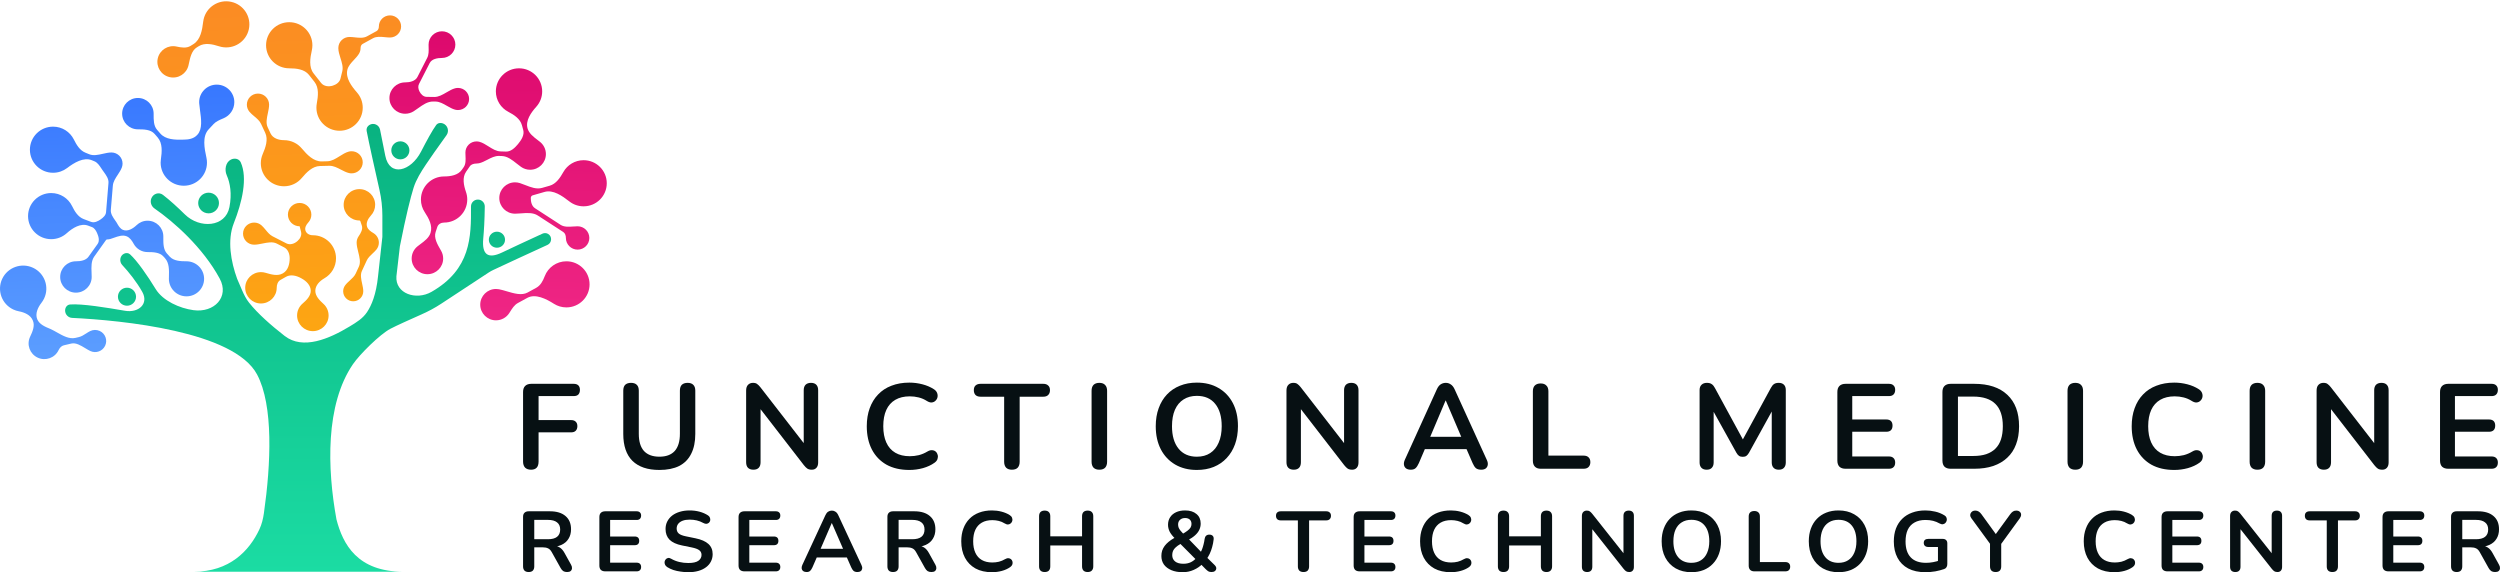 <svg width="214" height="49" viewBox="0 0 214 49" fill="none" xmlns="http://www.w3.org/2000/svg">
<g clip-path="url(#clip0_402_57910)">
<path fill-rule="evenodd" clip-rule="evenodd" d="M38.979 3.82C38.979 4.45 38.466 4.961 37.833 4.961C37.439 4.961 36.962 5.045 36.783 5.395L35.866 7.19C35.766 7.385 35.802 7.613 35.898 7.811C36.019 8.059 36.238 8.286 36.515 8.291L37.175 8.301C37.539 8.306 37.879 8.108 38.218 7.91C38.462 7.767 38.706 7.624 38.96 7.557C39.038 7.537 39.12 7.526 39.204 7.526C39.73 7.526 40.156 7.95 40.156 8.473C40.156 8.996 39.73 9.42 39.204 9.42C39.116 9.42 39.03 9.408 38.949 9.386C38.712 9.321 38.486 9.191 38.259 9.061C37.943 8.879 37.628 8.698 37.285 8.693L37.076 8.69C36.601 8.683 36.186 8.98 35.782 9.269C35.655 9.359 35.529 9.449 35.404 9.529C35.195 9.66 34.948 9.736 34.683 9.736C33.938 9.736 33.335 9.135 33.335 8.394C33.335 7.653 33.938 7.052 34.683 7.052C35.086 7.052 35.551 6.946 35.734 6.588L36.568 4.956C36.708 4.682 36.699 4.362 36.69 4.048C36.688 3.972 36.686 3.895 36.686 3.82C36.686 3.19 37.199 2.679 37.833 2.679C38.466 2.679 38.979 3.19 38.979 3.82ZM45.908 9.135C45.448 9.648 44.974 10.321 45.157 10.985C45.275 11.415 45.657 11.707 46.022 11.986C46.09 12.038 46.158 12.09 46.223 12.142C46.531 12.388 46.729 12.766 46.729 13.189C46.729 13.931 46.125 14.531 45.38 14.531C45.092 14.531 44.825 14.441 44.606 14.288C44.481 14.201 44.357 14.102 44.232 14.003C43.839 13.691 43.435 13.37 42.957 13.356L42.714 13.348C42.368 13.338 42.042 13.507 41.716 13.676C41.481 13.798 41.245 13.921 41.002 13.976C40.934 13.991 40.863 13.999 40.791 13.999C40.575 13.999 40.343 14.055 40.22 14.232L39.897 14.699C39.554 15.193 39.691 15.864 39.888 16.431C39.959 16.634 39.997 16.851 39.997 17.078C39.997 18.168 39.109 19.052 38.014 19.052C37.763 19.052 37.514 19.185 37.435 19.424L37.29 19.863C37.124 20.367 37.437 20.909 37.708 21.378C37.725 21.408 37.742 21.437 37.758 21.465C37.871 21.661 37.935 21.888 37.935 22.13C37.935 22.871 37.331 23.472 36.587 23.472C35.842 23.472 35.238 22.871 35.238 22.13C35.238 21.705 35.437 21.326 35.747 21.08C35.825 21.018 35.906 20.958 35.987 20.897C36.346 20.63 36.716 20.355 36.851 19.943C37.051 19.339 36.71 18.694 36.358 18.163C36.151 17.852 36.031 17.479 36.031 17.078C36.031 15.988 36.919 15.104 38.014 15.104C38.581 15.104 39.215 14.995 39.538 14.53L39.691 14.309C39.88 14.036 39.863 13.679 39.847 13.333C39.843 13.238 39.839 13.143 39.839 13.052C39.839 12.529 40.265 12.105 40.791 12.105C40.879 12.105 40.965 12.117 41.046 12.139C41.311 12.212 41.562 12.371 41.814 12.53C42.146 12.74 42.479 12.95 42.843 12.961L43.313 12.976C43.73 12.989 44.074 12.656 44.34 12.335C44.626 11.991 44.908 11.554 44.789 11.123L44.675 10.711C44.526 10.17 44.005 9.83 43.507 9.569C42.876 9.239 42.446 8.58 42.446 7.821C42.446 6.731 43.333 5.848 44.428 5.848C45.524 5.848 46.411 6.731 46.411 7.821C46.411 8.326 46.221 8.786 45.908 9.135ZM49.956 17.661C51.052 17.661 51.939 16.777 51.939 15.687C51.939 14.597 51.052 13.713 49.956 13.713C49.213 13.713 48.565 14.12 48.226 14.723C47.947 15.218 47.602 15.74 47.055 15.897L46.396 16.085C45.928 16.22 45.437 16.028 44.96 15.841C44.804 15.78 44.65 15.72 44.498 15.671C44.368 15.63 44.23 15.608 44.087 15.608C43.342 15.608 42.739 16.209 42.739 16.95C42.739 17.691 43.342 18.292 44.087 18.292C44.093 18.292 44.099 18.292 44.105 18.292C44.263 18.29 44.428 18.277 44.593 18.265C45.105 18.225 45.631 18.184 46.04 18.45L48.215 19.86C48.379 19.966 48.44 20.173 48.44 20.369C48.44 20.921 48.889 21.368 49.443 21.368C49.997 21.368 50.447 20.921 50.447 20.369C50.447 19.818 49.997 19.37 49.443 19.37C49.32 19.37 49.191 19.38 49.062 19.389C48.681 19.415 48.29 19.442 47.985 19.245L45.799 17.827C45.519 17.646 45.435 17.282 45.435 16.95C45.435 16.847 45.497 16.749 45.597 16.721L46.61 16.43C47.355 16.217 48.125 16.767 48.736 17.242C49.072 17.505 49.496 17.661 49.956 17.661ZM48.484 26.314C49.58 26.314 50.467 25.431 50.467 24.341C50.467 23.251 49.58 22.367 48.484 22.367C47.636 22.367 46.913 22.897 46.629 23.642C46.479 24.036 46.273 24.434 45.902 24.636L45.158 25.042C44.658 25.315 44.001 25.12 43.383 24.937C43.15 24.867 42.922 24.799 42.71 24.759C42.628 24.744 42.543 24.736 42.456 24.736C41.712 24.736 41.108 25.336 41.108 26.078C41.108 26.819 41.712 27.42 42.456 27.42C42.934 27.42 43.354 27.172 43.594 26.799C43.617 26.762 43.641 26.725 43.664 26.688C43.846 26.399 44.033 26.101 44.33 25.939L45.141 25.496C45.836 25.117 46.754 25.584 47.422 26.008C47.729 26.202 48.093 26.314 48.484 26.314Z" fill="url(#paint0_linear_402_57910)"/>
<path fill-rule="evenodd" clip-rule="evenodd" d="M18.934 4.012C20.003 4.248 21.062 3.576 21.299 2.512C21.537 1.448 20.862 0.394 19.793 0.158C18.724 -0.078 17.665 0.593 17.428 1.658C17.413 1.723 17.402 1.788 17.394 1.852C17.308 2.565 17.169 3.399 16.557 3.777L16.306 3.932C15.958 4.146 15.512 4.072 15.113 3.984C14.386 3.823 13.666 4.28 13.504 5.003C13.343 5.727 13.802 6.444 14.529 6.604C15.256 6.765 15.976 6.308 16.137 5.585C16.149 5.534 16.16 5.482 16.171 5.43C16.283 4.91 16.408 4.328 16.848 4.056L17.019 3.951C17.526 3.638 18.182 3.778 18.749 3.962C18.809 3.981 18.871 3.998 18.934 4.012ZM34.335 2.263C34.335 2.787 33.909 3.211 33.383 3.211C33.241 3.211 33.093 3.196 32.944 3.181C32.59 3.146 32.23 3.11 31.933 3.272L31.045 3.759C30.922 3.827 30.865 3.97 30.865 4.111C30.865 4.287 30.817 4.451 30.733 4.592C30.62 4.783 30.459 4.955 30.299 5.126C30.057 5.385 29.815 5.643 29.735 5.969C29.561 6.676 30.086 7.376 30.565 7.925C30.867 8.272 31.05 8.724 31.05 9.219C31.05 10.309 30.163 11.193 29.068 11.193C27.972 11.193 27.085 10.309 27.085 9.219C27.085 9.097 27.096 8.978 27.117 8.862C27.232 8.234 27.317 7.516 26.922 7.014L26.447 6.409C26.067 5.927 25.372 5.848 24.758 5.848C23.663 5.848 22.775 4.964 22.775 3.874C22.775 2.784 23.663 1.9 24.758 1.9C25.853 1.9 26.741 2.784 26.741 3.874C26.741 4.021 26.724 4.164 26.694 4.301C26.546 4.967 26.422 5.745 26.843 6.281L27.486 7.099C27.716 7.392 28.129 7.441 28.486 7.332C28.785 7.24 29.07 7.036 29.144 6.732L29.299 6.104C29.387 5.744 29.267 5.36 29.145 4.977C29.053 4.685 28.961 4.393 28.961 4.111C28.961 3.588 29.388 3.164 29.913 3.164C30.064 3.164 30.221 3.181 30.379 3.198C30.742 3.237 31.111 3.278 31.414 3.111L32.231 2.663C32.371 2.586 32.431 2.422 32.431 2.263C32.431 1.74 32.858 1.316 33.383 1.316C33.909 1.316 34.335 1.74 34.335 2.263ZM23.034 8.947C23.037 9.182 22.983 9.436 22.928 9.691C22.838 10.112 22.747 10.537 22.911 10.889L23.158 11.419C23.351 11.834 23.85 11.998 24.309 11.998C24.919 11.998 25.464 12.272 25.828 12.703C26.28 13.239 26.843 13.834 27.544 13.817L28.027 13.805C28.395 13.796 28.732 13.584 29.069 13.373C29.325 13.211 29.581 13.05 29.852 12.978C29.93 12.957 30.013 12.946 30.099 12.946C30.624 12.946 31.05 13.37 31.05 13.893C31.05 14.416 30.624 14.84 30.099 14.84C30.023 14.84 29.95 14.832 29.88 14.815C29.641 14.759 29.411 14.639 29.18 14.519C28.858 14.351 28.536 14.183 28.194 14.192L27.385 14.212C26.745 14.227 26.241 14.75 25.828 15.24C25.465 15.671 24.919 15.945 24.309 15.945C23.214 15.945 22.326 15.062 22.326 13.972C22.326 13.695 22.383 13.432 22.486 13.193C22.736 12.615 22.971 11.945 22.705 11.374L22.346 10.604C22.224 10.341 21.995 10.149 21.765 9.955C21.617 9.831 21.469 9.706 21.349 9.562C21.215 9.401 21.134 9.195 21.131 8.969C21.125 8.446 21.546 8.017 22.072 8.011C22.597 8.005 23.028 8.424 23.034 8.947ZM25.65 19.371C25.65 19.371 25.649 19.37 25.649 19.37C25.095 19.37 24.645 18.923 24.645 18.372C24.645 17.82 25.095 17.373 25.649 17.373C26.203 17.373 26.652 17.82 26.652 18.372C26.652 18.633 26.552 18.87 26.387 19.048C26.218 19.231 26.08 19.473 26.141 19.713C26.21 19.983 26.488 20.138 26.767 20.136C26.771 20.136 26.775 20.136 26.78 20.136C27.875 20.136 28.763 21.02 28.763 22.11C28.763 22.841 28.364 23.479 27.771 23.82C27.364 24.054 26.991 24.428 26.991 24.896C26.991 25.347 27.355 25.709 27.689 26.013C27.959 26.258 28.128 26.612 28.128 27.005C28.128 27.746 27.525 28.346 26.78 28.346C26.035 28.346 25.431 27.746 25.431 27.005C25.431 26.6 25.611 26.238 25.895 25.991C26.234 25.698 26.6 25.34 26.6 24.892C26.6 24.43 26.229 24.062 25.823 23.839C25.819 23.837 25.815 23.835 25.812 23.833C25.807 23.83 25.803 23.828 25.798 23.825C25.393 23.595 24.886 23.463 24.481 23.694L24.006 23.963C23.777 24.094 23.686 24.372 23.686 24.636C23.686 25.377 23.083 25.978 22.338 25.978C21.593 25.978 20.99 25.377 20.99 24.636C20.99 23.895 21.593 23.294 22.338 23.294C22.47 23.294 22.598 23.313 22.719 23.348L22.739 23.354C23.215 23.494 23.761 23.654 24.191 23.409L24.226 23.389C24.656 23.145 24.797 22.603 24.797 22.11C24.797 21.737 24.656 21.346 24.324 21.175L23.691 20.85C23.339 20.669 22.899 20.759 22.465 20.847C22.221 20.897 21.978 20.946 21.755 20.946C21.229 20.946 20.803 20.522 20.803 19.999C20.803 19.476 21.229 19.052 21.755 19.052C21.996 19.052 22.216 19.141 22.384 19.289C22.513 19.402 22.625 19.538 22.738 19.674C22.915 19.889 23.091 20.103 23.332 20.227L24.512 20.832C24.823 20.992 25.198 20.87 25.459 20.638L25.466 20.631L25.473 20.625C25.698 20.429 25.845 20.135 25.771 19.847L25.65 19.371ZM30.844 18.928C30.832 18.895 30.801 18.873 30.766 18.873C30.021 18.873 29.417 18.273 29.417 17.531C29.417 16.79 30.021 16.189 30.766 16.189C31.511 16.189 32.114 16.79 32.114 17.531C32.114 17.883 31.978 18.204 31.755 18.443C31.508 18.708 31.307 19.074 31.424 19.416C31.508 19.664 31.745 19.821 31.97 19.956C32.246 20.122 32.431 20.423 32.431 20.768C32.431 20.991 32.354 21.196 32.224 21.358C32.125 21.482 32.006 21.593 31.887 21.704C31.694 21.884 31.502 22.063 31.394 22.296L30.977 23.201C30.831 23.519 30.914 23.9 30.997 24.278C31.046 24.503 31.096 24.726 31.096 24.935C31.096 25.407 30.71 25.791 30.235 25.791C29.761 25.791 29.375 25.407 29.375 24.935C29.375 24.755 29.431 24.589 29.526 24.451C29.638 24.288 29.79 24.15 29.942 24.012C30.141 23.831 30.339 23.65 30.448 23.415L30.72 22.825C30.888 22.46 30.776 22.011 30.665 21.568C30.596 21.292 30.528 21.018 30.528 20.768C30.528 20.57 30.589 20.386 30.694 20.233C30.883 19.958 31.079 19.619 30.971 19.303L30.844 18.928Z" fill="url(#paint1_linear_402_57910)"/>
<path fill-rule="evenodd" clip-rule="evenodd" d="M22.004 32.053C20.029 28.346 10.444 27.42 6.176 27.212C5.837 27.196 5.573 26.918 5.573 26.58C5.573 26.316 5.741 26.082 6.005 26.063C7.039 25.987 9.11 26.328 10.698 26.602C11.857 26.801 12.752 26.016 12.181 24.99C11.704 24.135 11.011 23.271 10.463 22.685C10.191 22.395 10.256 21.896 10.612 21.719C10.783 21.634 10.987 21.641 11.129 21.769C11.743 22.324 12.633 23.609 13.323 24.739C13.945 25.756 15.375 26.388 16.558 26.55C18.333 26.794 19.659 25.42 18.807 23.847C17.365 21.181 14.884 18.992 13.226 17.846C12.948 17.654 12.831 17.298 12.953 16.984C13.113 16.574 13.603 16.413 13.951 16.682C14.542 17.139 15.196 17.736 15.826 18.355C17.085 19.593 19.303 19.462 19.64 17.73C19.863 16.578 19.698 15.658 19.41 15.007C19.202 14.536 19.308 13.889 19.77 13.659C20.08 13.505 20.466 13.583 20.608 13.898C21.213 15.241 20.721 17.321 20.015 19.104C19.437 20.563 19.761 22.394 20.3 23.867L20.728 24.862C20.887 25.231 21.069 25.591 21.318 25.906C22.05 26.833 23.203 27.85 24.364 28.754C25.937 29.979 28.194 28.991 29.901 27.961L29.946 27.934C30.521 27.587 31.062 27.261 31.431 26.698C31.796 26.143 32.198 25.235 32.361 23.64L32.731 20.274V18.46C32.731 17.725 32.649 16.995 32.488 16.279C32.15 14.781 31.561 12.144 31.384 11.204C31.346 10.997 31.442 10.805 31.622 10.696C31.98 10.477 32.449 10.685 32.532 11.096C32.702 11.945 32.851 12.688 32.981 13.336C33.352 15.189 35.18 14.66 36.042 12.978C36.536 12.016 37.011 11.152 37.333 10.709C37.467 10.524 37.704 10.484 37.918 10.565C38.328 10.719 38.476 11.222 38.219 11.577C37.389 12.723 36.828 13.533 36.46 14.08C36.05 14.69 35.619 15.378 35.401 16.079C35.143 16.91 34.761 18.404 34.23 21.086L33.941 23.578C33.939 23.595 33.938 23.602 33.937 23.607C33.936 23.615 33.935 23.619 33.933 23.643C33.819 25.142 35.627 25.733 36.933 24.985C40.316 23.051 40.332 20.279 40.317 17.674C40.315 17.348 40.58 17.083 40.907 17.083C41.235 17.083 41.501 17.35 41.497 17.676C41.483 18.817 41.432 19.719 41.366 20.424C41.239 21.781 41.751 22.199 42.983 21.611C43.778 21.232 44.888 20.712 46.436 20.001C46.59 19.93 46.774 19.937 46.92 20.024C47.284 20.241 47.25 20.788 46.865 20.963C45.419 21.618 42.941 22.774 42.221 23.11C42.086 23.173 41.956 23.245 41.832 23.327L37.775 25.994C37.24 26.346 36.677 26.65 36.091 26.909C35.21 27.299 33.916 27.88 33.415 28.145C32.512 28.622 30.787 30.334 30.212 31.176C27.847 34.639 28.005 40.099 28.801 44.46C29.349 46.577 30.583 48.941 34.535 48.941H25.634C25.625 48.941 25.616 48.941 25.607 48.941C25.598 48.941 25.59 48.941 25.581 48.941H16.586C19.637 48.941 21.339 47.161 22.206 45.307C22.411 44.871 22.523 44.399 22.591 43.922C23.191 39.726 23.418 34.707 22.004 32.053ZM35.045 12.87C35.045 13.296 34.698 13.641 34.27 13.641C33.842 13.641 33.495 13.296 33.495 12.87C33.495 12.444 33.842 12.098 34.27 12.098C34.698 12.098 35.045 12.444 35.045 12.87ZM43.231 20.518C43.231 20.898 42.921 21.205 42.538 21.205C42.155 21.205 41.845 20.898 41.845 20.518C41.845 20.139 42.155 19.832 42.538 19.832C42.921 19.832 43.231 20.139 43.231 20.518ZM10.87 26.17C11.298 26.17 11.645 25.825 11.645 25.398C11.645 24.972 11.298 24.627 10.87 24.627C10.442 24.627 10.095 24.972 10.095 25.398C10.095 25.825 10.442 26.17 10.87 26.17ZM18.744 17.378C18.744 17.867 18.346 18.263 17.855 18.263C17.364 18.263 16.965 17.867 16.965 17.378C16.965 16.889 17.364 16.493 17.855 16.493C18.346 16.493 18.744 16.889 18.744 17.378Z" fill="url(#paint2_linear_402_57910)"/>
<path fill-rule="evenodd" clip-rule="evenodd" d="M19.063 10.155C18.779 10.275 18.489 10.398 18.28 10.622L17.858 11.075C17.295 11.678 17.496 12.7 17.672 13.505C17.702 13.64 17.717 13.781 17.717 13.926C17.717 15.016 16.829 15.899 15.734 15.899C14.639 15.899 13.751 15.016 13.751 13.926C13.751 13.829 13.758 13.735 13.772 13.642C13.865 12.999 13.925 12.261 13.499 11.769L13.233 11.462C12.902 11.08 12.309 11.07 11.803 11.07C11.058 11.07 10.455 10.469 10.455 9.728C10.455 8.986 11.058 8.386 11.803 8.386C12.548 8.386 13.151 8.986 13.151 9.728C13.151 9.755 13.151 9.784 13.151 9.812C13.15 10.269 13.149 10.768 13.444 11.109L13.723 11.43C14.175 11.952 14.977 11.976 15.668 11.953C15.69 11.953 15.712 11.952 15.734 11.952C16.145 11.952 16.58 11.871 16.86 11.571L16.898 11.531C17.343 11.053 17.226 10.199 17.123 9.451C17.094 9.241 17.067 9.039 17.053 8.856C17.05 8.819 17.048 8.781 17.048 8.742C17.048 7.915 17.722 7.244 18.553 7.244C19.385 7.244 20.058 7.915 20.058 8.742C20.058 9.36 19.683 9.89 19.148 10.119C19.119 10.131 19.091 10.143 19.063 10.155ZM7.861 13.716C7.159 13.429 6.347 13.927 5.744 14.385C5.41 14.638 4.994 14.789 4.542 14.789C3.447 14.789 2.56 13.905 2.56 12.815C2.56 11.725 3.447 10.841 4.542 10.841C5.321 10.841 5.994 11.287 6.319 11.937C6.548 12.396 6.83 12.873 7.306 13.067L7.643 13.205C7.994 13.348 8.4 13.256 8.804 13.165C9.055 13.108 9.304 13.052 9.54 13.052C10.065 13.052 10.491 13.476 10.491 13.999C10.491 14.11 10.472 14.216 10.437 14.315C10.358 14.539 10.219 14.749 10.08 14.96C9.884 15.257 9.688 15.554 9.66 15.89L9.487 17.97C9.46 18.301 9.669 18.599 9.866 18.88C9.899 18.927 9.933 18.974 9.964 19.021C9.98 19.045 9.995 19.07 10.009 19.095C10.138 19.329 10.284 19.579 10.532 19.68C10.931 19.842 11.385 19.57 11.695 19.271C11.938 19.037 12.269 18.893 12.633 18.893C13.377 18.893 13.981 19.494 13.981 20.236C13.981 20.274 13.981 20.312 13.981 20.351C13.979 20.833 13.976 21.359 14.294 21.709L14.524 21.963C14.868 22.341 15.452 22.367 15.964 22.367C16.797 22.367 17.471 23.039 17.471 23.867C17.471 24.696 16.797 25.367 15.964 25.367C15.132 25.367 14.457 24.696 14.457 23.867C14.457 23.857 14.457 23.848 14.458 23.838C14.459 23.786 14.46 23.734 14.461 23.681C14.476 23.122 14.491 22.508 14.124 22.104L13.981 21.946C13.66 21.593 13.111 21.578 12.633 21.578C12.122 21.578 11.677 21.295 11.448 20.878C11.302 20.61 11.121 20.34 10.838 20.226C10.498 20.088 10.113 20.225 9.746 20.355C9.645 20.392 9.545 20.427 9.448 20.456C9.361 20.482 9.269 20.496 9.173 20.496C9.135 20.496 9.099 20.513 9.077 20.544L8.07 21.956C7.797 22.339 7.818 22.847 7.838 23.336C7.843 23.462 7.848 23.587 7.848 23.709C7.848 24.45 7.244 25.051 6.499 25.051C5.755 25.051 5.151 24.45 5.151 23.709C5.151 22.967 5.755 22.366 6.499 22.366C6.898 22.366 7.346 22.297 7.577 21.973L8.355 20.883C8.546 20.614 8.441 20.238 8.305 19.938C8.213 19.734 8.085 19.52 7.875 19.44L7.544 19.315C6.915 19.076 6.213 19.513 5.713 19.963C5.362 20.28 4.895 20.473 4.384 20.473C3.289 20.473 2.401 19.589 2.401 18.499C2.401 17.409 3.289 16.525 4.384 16.525C5.168 16.525 5.845 16.978 6.167 17.635C6.392 18.095 6.679 18.569 7.158 18.751L7.793 18.991C8.074 19.098 8.381 18.945 8.626 18.773C8.839 18.624 9.056 18.426 9.078 18.167L9.286 15.659C9.315 15.311 9.09 15.001 8.877 14.707C8.834 14.648 8.793 14.59 8.753 14.533C8.725 14.492 8.697 14.45 8.669 14.407C8.509 14.165 8.342 13.912 8.08 13.805L7.861 13.716ZM2.805 27.425C2.618 26.964 2.104 26.74 1.614 26.647C1.453 26.617 1.293 26.566 1.138 26.493C0.148 26.029 -0.277 24.852 0.19 23.866C0.656 22.881 1.838 22.458 2.829 22.922C3.819 23.387 4.244 24.563 3.777 25.549C3.714 25.683 3.637 25.807 3.549 25.92C3.235 26.323 2.996 26.852 3.187 27.325C3.365 27.765 3.867 27.976 4.308 28.156C4.329 28.165 4.35 28.174 4.371 28.184C4.535 28.261 4.704 28.356 4.875 28.453C5.389 28.743 5.929 29.048 6.459 28.923L6.756 28.853C6.977 28.801 7.17 28.676 7.364 28.551C7.48 28.475 7.597 28.4 7.72 28.34C7.971 28.218 8.272 28.207 8.544 28.334C9.019 28.557 9.223 29.122 8.999 29.595C8.775 30.068 8.208 30.271 7.732 30.048C7.59 29.982 7.442 29.892 7.291 29.8C6.903 29.565 6.494 29.316 6.102 29.409L5.463 29.559C5.257 29.608 5.107 29.779 5.016 29.97C4.699 30.64 3.895 30.928 3.222 30.612C2.548 30.296 2.259 29.496 2.577 28.826C2.779 28.399 2.998 27.904 2.822 27.466L2.805 27.425Z" fill="url(#paint3_linear_402_57910)"/>
<path d="M45.459 40.207C45.244 40.207 45.075 40.149 44.95 40.032C44.833 39.908 44.774 39.733 44.774 39.506V33.556C44.774 33.329 44.833 33.157 44.95 33.04C45.075 32.916 45.251 32.855 45.48 32.855H49.102C49.282 32.855 49.416 32.899 49.507 32.989C49.596 33.078 49.642 33.205 49.642 33.37C49.642 33.542 49.596 33.676 49.507 33.772C49.416 33.862 49.282 33.906 49.102 33.906H46.102V35.959H48.884C49.057 35.959 49.188 36.003 49.278 36.093C49.375 36.182 49.423 36.309 49.423 36.474C49.423 36.646 49.375 36.78 49.278 36.876C49.188 36.966 49.057 37.01 48.884 37.01H46.102V39.506C46.102 39.973 45.888 40.207 45.459 40.207Z" fill="#071013"/>
<path d="M56.445 40.228C55.94 40.228 55.494 40.163 55.106 40.032C54.726 39.901 54.404 39.709 54.141 39.454C53.878 39.193 53.681 38.87 53.549 38.485C53.418 38.1 53.352 37.653 53.352 37.144V33.442C53.352 33.215 53.407 33.047 53.518 32.937C53.636 32.827 53.802 32.772 54.016 32.772C54.231 32.772 54.394 32.827 54.504 32.937C54.622 33.047 54.681 33.215 54.681 33.442V37.134C54.681 37.787 54.829 38.279 55.127 38.609C55.431 38.932 55.871 39.093 56.445 39.093C57.019 39.093 57.455 38.932 57.753 38.609C58.05 38.279 58.199 37.787 58.199 37.134V33.442C58.199 33.215 58.255 33.047 58.365 32.937C58.483 32.827 58.649 32.772 58.863 32.772C59.071 32.772 59.23 32.827 59.341 32.937C59.458 33.047 59.517 33.215 59.517 33.442V37.144C59.517 37.818 59.4 38.385 59.164 38.846C58.936 39.307 58.593 39.654 58.137 39.888C57.68 40.114 57.116 40.228 56.445 40.228Z" fill="#071013"/>
<path d="M64.492 40.207C64.291 40.207 64.135 40.152 64.025 40.042C63.921 39.932 63.869 39.774 63.869 39.568V33.432C63.869 33.219 63.921 33.057 64.025 32.947C64.135 32.831 64.277 32.772 64.45 32.772C64.609 32.772 64.727 32.803 64.803 32.865C64.886 32.92 64.983 33.016 65.094 33.154L69.069 38.279H68.799V33.401C68.799 33.202 68.851 33.047 68.955 32.937C69.065 32.827 69.221 32.772 69.422 32.772C69.622 32.772 69.775 32.827 69.878 32.937C69.982 33.047 70.034 33.202 70.034 33.401V39.588C70.034 39.781 69.986 39.932 69.889 40.042C69.792 40.152 69.66 40.207 69.494 40.207C69.335 40.207 69.207 40.176 69.11 40.114C69.02 40.053 68.92 39.953 68.809 39.815L64.844 34.69H65.104V39.568C65.104 39.774 65.052 39.932 64.948 40.042C64.844 40.152 64.692 40.207 64.492 40.207Z" fill="#071013"/>
<path d="M77.839 40.228C77.078 40.228 76.424 40.077 75.878 39.774C75.338 39.465 74.923 39.032 74.632 38.475C74.342 37.911 74.196 37.248 74.196 36.485C74.196 35.914 74.279 35.402 74.445 34.948C74.612 34.487 74.85 34.096 75.162 33.772C75.473 33.442 75.853 33.191 76.303 33.02C76.76 32.841 77.272 32.752 77.839 32.752C78.22 32.752 78.594 32.8 78.96 32.896C79.327 32.992 79.649 33.13 79.925 33.308C80.071 33.398 80.168 33.508 80.216 33.638C80.265 33.762 80.275 33.886 80.247 34.01C80.22 34.127 80.161 34.226 80.071 34.309C79.988 34.391 79.881 34.439 79.749 34.453C79.625 34.46 79.486 34.415 79.334 34.319C79.119 34.181 78.888 34.082 78.638 34.02C78.389 33.958 78.137 33.927 77.881 33.927C77.39 33.927 76.974 34.027 76.635 34.226C76.296 34.425 76.04 34.714 75.867 35.092C75.694 35.471 75.608 35.934 75.608 36.485C75.608 37.028 75.694 37.492 75.867 37.877C76.04 38.262 76.296 38.554 76.635 38.753C76.974 38.953 77.39 39.052 77.881 39.052C78.144 39.052 78.403 39.021 78.659 38.959C78.915 38.891 79.157 38.788 79.386 38.65C79.538 38.561 79.673 38.523 79.791 38.537C79.915 38.544 80.019 38.585 80.102 38.66C80.185 38.736 80.24 38.832 80.268 38.949C80.296 39.059 80.289 39.176 80.247 39.3C80.206 39.417 80.123 39.52 79.998 39.609C79.721 39.809 79.389 39.963 79.002 40.073C78.621 40.176 78.234 40.228 77.839 40.228Z" fill="#071013"/>
<path d="M86.619 40.207C86.405 40.207 86.239 40.149 86.121 40.032C86.01 39.908 85.955 39.74 85.955 39.527V33.958H83.931C83.751 33.958 83.609 33.91 83.505 33.814C83.409 33.711 83.36 33.573 83.36 33.401C83.36 33.222 83.409 33.088 83.505 32.999C83.609 32.903 83.751 32.855 83.931 32.855H89.307C89.487 32.855 89.626 32.903 89.722 32.999C89.826 33.088 89.878 33.222 89.878 33.401C89.878 33.573 89.826 33.711 89.722 33.814C89.626 33.91 89.487 33.958 89.307 33.958H87.283V39.527C87.283 39.74 87.228 39.908 87.117 40.032C87.007 40.149 86.841 40.207 86.619 40.207Z" fill="#071013"/>
<path d="M94.103 40.207C93.889 40.207 93.723 40.149 93.605 40.032C93.495 39.908 93.439 39.74 93.439 39.526V33.453C93.439 33.233 93.495 33.064 93.605 32.947C93.723 32.831 93.889 32.772 94.103 32.772C94.318 32.772 94.48 32.831 94.591 32.947C94.709 33.064 94.768 33.233 94.768 33.453V39.526C94.768 39.74 94.712 39.908 94.602 40.032C94.491 40.149 94.325 40.207 94.103 40.207Z" fill="#071013"/>
<path d="M102.45 40.228C101.745 40.228 101.125 40.073 100.593 39.764C100.067 39.454 99.658 39.021 99.368 38.465C99.077 37.901 98.932 37.241 98.932 36.485C98.932 35.914 99.015 35.402 99.181 34.948C99.347 34.487 99.582 34.096 99.887 33.772C100.198 33.442 100.568 33.191 100.997 33.02C101.433 32.841 101.918 32.752 102.45 32.752C103.163 32.752 103.782 32.906 104.308 33.215C104.834 33.518 105.242 33.948 105.533 34.505C105.823 35.062 105.969 35.718 105.969 36.474C105.969 37.045 105.886 37.56 105.72 38.021C105.554 38.482 105.315 38.877 105.004 39.207C104.699 39.537 104.329 39.791 103.893 39.97C103.464 40.142 102.983 40.228 102.45 40.228ZM102.45 39.094C102.9 39.094 103.281 38.99 103.592 38.784C103.91 38.578 104.152 38.279 104.319 37.887C104.492 37.495 104.578 37.028 104.578 36.485C104.578 35.66 104.391 35.02 104.018 34.566C103.651 34.113 103.128 33.886 102.45 33.886C102.007 33.886 101.627 33.989 101.309 34.195C100.99 34.395 100.745 34.69 100.572 35.082C100.406 35.467 100.323 35.934 100.323 36.485C100.323 37.303 100.509 37.942 100.883 38.403C101.257 38.863 101.779 39.094 102.45 39.094Z" fill="#071013"/>
<path d="M110.745 40.207C110.544 40.207 110.388 40.152 110.278 40.042C110.174 39.932 110.122 39.774 110.122 39.568V33.432C110.122 33.219 110.174 33.057 110.278 32.947C110.388 32.831 110.53 32.772 110.703 32.772C110.862 32.772 110.98 32.803 111.056 32.865C111.139 32.92 111.236 33.016 111.347 33.154L115.322 38.279H115.052V33.401C115.052 33.202 115.104 33.047 115.208 32.937C115.318 32.827 115.474 32.772 115.675 32.772C115.875 32.772 116.028 32.827 116.131 32.937C116.235 33.047 116.287 33.202 116.287 33.401V39.588C116.287 39.781 116.239 39.932 116.142 40.042C116.045 40.152 115.913 40.207 115.747 40.207C115.588 40.207 115.46 40.176 115.363 40.114C115.273 40.053 115.173 39.953 115.062 39.815L111.098 34.69H111.357V39.568C111.357 39.774 111.305 39.932 111.201 40.042C111.098 40.152 110.945 40.207 110.745 40.207Z" fill="#071013"/>
<path d="M120.761 40.207C120.595 40.207 120.46 40.169 120.356 40.094C120.259 40.018 120.2 39.918 120.18 39.795C120.159 39.664 120.183 39.52 120.252 39.362L122.992 33.329C123.082 33.13 123.19 32.989 123.314 32.906C123.446 32.817 123.594 32.772 123.76 32.772C123.92 32.772 124.061 32.817 124.186 32.906C124.317 32.989 124.428 33.13 124.518 33.329L127.269 39.362C127.345 39.52 127.372 39.664 127.352 39.795C127.331 39.925 127.272 40.028 127.175 40.104C127.078 40.173 126.95 40.207 126.791 40.207C126.597 40.207 126.445 40.163 126.334 40.073C126.231 39.977 126.137 39.833 126.054 39.64L125.379 38.083L125.94 38.444H121.56L122.121 38.083L121.456 39.64C121.366 39.839 121.273 39.984 121.176 40.073C121.079 40.163 120.941 40.207 120.761 40.207ZM123.74 34.288L122.287 37.722L122.017 37.392H125.483L125.224 37.722L123.76 34.288H123.74Z" fill="#071013"/>
<path d="M131.889 40.125C131.675 40.125 131.508 40.066 131.39 39.949C131.272 39.826 131.214 39.657 131.214 39.444V33.494C131.214 33.274 131.27 33.109 131.38 32.999C131.497 32.882 131.664 32.824 131.878 32.824C132.092 32.824 132.256 32.882 132.365 32.999C132.484 33.109 132.543 33.274 132.543 33.494V39.001H135.553C135.739 39.001 135.882 39.049 135.978 39.145C136.081 39.241 136.134 39.379 136.134 39.558C136.134 39.736 136.081 39.877 135.978 39.98C135.882 40.077 135.739 40.125 135.553 40.125H131.889Z" fill="#071013"/>
<path d="M146.087 40.207C145.893 40.207 145.745 40.152 145.64 40.042C145.537 39.932 145.485 39.781 145.485 39.588V33.391C145.485 33.191 145.541 33.04 145.651 32.937C145.762 32.827 145.914 32.772 146.108 32.772C146.281 32.772 146.416 32.806 146.512 32.875C146.617 32.937 146.709 33.047 146.793 33.205L149.356 37.918H149.024L151.587 33.205C151.671 33.047 151.761 32.937 151.858 32.875C151.954 32.806 152.089 32.772 152.263 32.772C152.456 32.772 152.605 32.827 152.709 32.937C152.812 33.04 152.864 33.191 152.864 33.391V39.588C152.864 39.781 152.812 39.932 152.709 40.042C152.612 40.152 152.464 40.207 152.263 40.207C152.069 40.207 151.92 40.152 151.816 40.042C151.713 39.932 151.661 39.781 151.661 39.588V34.814H151.889L149.709 38.764C149.639 38.88 149.568 38.966 149.492 39.021C149.415 39.076 149.312 39.104 149.18 39.104C149.048 39.104 148.941 39.076 148.859 39.021C148.775 38.959 148.702 38.873 148.641 38.764L146.44 34.804H146.689V39.588C146.689 39.781 146.638 39.932 146.533 40.042C146.437 40.152 146.288 40.207 146.087 40.207Z" fill="#071013"/>
<path d="M157.983 40.125C157.754 40.125 157.578 40.066 157.454 39.949C157.336 39.826 157.278 39.65 157.278 39.423V33.556C157.278 33.329 157.336 33.157 157.454 33.04C157.578 32.916 157.754 32.855 157.983 32.855H161.688C161.862 32.855 161.992 32.899 162.082 32.989C162.179 33.078 162.227 33.205 162.227 33.37C162.227 33.542 162.179 33.676 162.082 33.772C161.992 33.862 161.862 33.906 161.688 33.906H158.553V35.907H161.46C161.64 35.907 161.774 35.952 161.864 36.041C161.955 36.13 162 36.261 162 36.433C162 36.605 161.955 36.735 161.864 36.825C161.774 36.914 161.64 36.959 161.46 36.959H158.553V39.073H161.688C161.862 39.073 161.992 39.117 162.082 39.207C162.179 39.296 162.227 39.427 162.227 39.599C162.227 39.771 162.179 39.901 162.082 39.991C161.992 40.08 161.862 40.125 161.688 40.125H157.983Z" fill="#071013"/>
<path d="M166.979 40.125C166.75 40.125 166.574 40.066 166.449 39.949C166.331 39.826 166.272 39.65 166.272 39.423V33.556C166.272 33.329 166.331 33.157 166.449 33.04C166.574 32.916 166.75 32.855 166.979 32.855H168.992C170.217 32.855 171.161 33.167 171.825 33.793C172.497 34.419 172.832 35.316 172.832 36.484C172.832 37.069 172.746 37.588 172.572 38.042C172.406 38.488 172.157 38.867 171.825 39.176C171.5 39.485 171.098 39.723 170.622 39.888C170.15 40.046 169.607 40.125 168.992 40.125H166.979ZM167.6 39.032H168.909C169.338 39.032 169.708 38.98 170.02 38.877C170.337 38.767 170.601 38.609 170.808 38.403C171.022 38.19 171.182 37.925 171.285 37.608C171.389 37.285 171.442 36.911 171.442 36.484C171.442 35.632 171.23 34.996 170.808 34.577C170.385 34.157 169.753 33.948 168.909 33.948H167.6V39.032Z" fill="#071013"/>
<path d="M177.645 40.207C177.431 40.207 177.264 40.149 177.146 40.032C177.036 39.908 176.98 39.74 176.98 39.526V33.453C176.98 33.233 177.036 33.064 177.146 32.947C177.264 32.831 177.431 32.772 177.645 32.772C177.859 32.772 178.022 32.831 178.133 32.947C178.251 33.064 178.309 33.233 178.309 33.453V39.526C178.309 39.74 178.253 39.908 178.144 40.032C178.033 40.149 177.867 40.207 177.645 40.207Z" fill="#071013"/>
<path d="M186.116 40.228C185.355 40.228 184.701 40.077 184.155 39.774C183.614 39.465 183.2 39.032 182.909 38.475C182.618 37.911 182.473 37.248 182.473 36.485C182.473 35.914 182.557 35.402 182.723 34.948C182.888 34.487 183.127 34.096 183.438 33.772C183.75 33.442 184.13 33.191 184.581 33.02C185.038 32.841 185.549 32.752 186.116 32.752C186.497 32.752 186.871 32.8 187.238 32.896C187.605 32.992 187.926 33.13 188.203 33.308C188.347 33.398 188.444 33.508 188.494 33.638C188.542 33.762 188.552 33.886 188.524 34.01C188.496 34.127 188.438 34.226 188.347 34.309C188.265 34.391 188.158 34.439 188.026 34.453C187.901 34.46 187.762 34.415 187.611 34.319C187.397 34.181 187.164 34.082 186.915 34.02C186.667 33.958 186.414 33.927 186.158 33.927C185.667 33.927 185.252 34.027 184.912 34.226C184.573 34.425 184.317 34.714 184.144 35.092C183.971 35.471 183.885 35.934 183.885 36.485C183.885 37.028 183.971 37.492 184.144 37.877C184.317 38.262 184.573 38.554 184.912 38.753C185.252 38.953 185.667 39.052 186.158 39.052C186.42 39.052 186.68 39.021 186.936 38.959C187.192 38.891 187.435 38.788 187.663 38.65C187.815 38.561 187.951 38.523 188.068 38.537C188.192 38.544 188.297 38.585 188.379 38.66C188.462 38.736 188.517 38.832 188.545 38.949C188.573 39.059 188.565 39.176 188.524 39.3C188.483 39.417 188.4 39.52 188.276 39.609C187.999 39.809 187.666 39.963 187.279 40.073C186.898 40.176 186.51 40.228 186.116 40.228Z" fill="#071013"/>
<path d="M193.233 40.207C193.019 40.207 192.852 40.149 192.734 40.032C192.624 39.908 192.569 39.74 192.569 39.526V33.453C192.569 33.233 192.624 33.064 192.734 32.947C192.852 32.831 193.019 32.772 193.233 32.772C193.447 32.772 193.611 32.831 193.72 32.947C193.839 33.064 193.898 33.233 193.898 33.453V39.526C193.898 39.74 193.842 39.908 193.731 40.032C193.621 40.149 193.454 40.207 193.233 40.207Z" fill="#071013"/>
<path d="M198.923 40.207C198.722 40.207 198.567 40.152 198.456 40.042C198.353 39.932 198.301 39.774 198.301 39.568V33.432C198.301 33.219 198.353 33.057 198.456 32.947C198.567 32.831 198.708 32.772 198.882 32.772C199.041 32.772 199.158 32.803 199.234 32.865C199.318 32.92 199.414 33.016 199.525 33.154L203.5 38.279H203.231V33.401C203.231 33.202 203.282 33.047 203.386 32.937C203.497 32.827 203.653 32.772 203.854 32.772C204.053 32.772 204.206 32.827 204.309 32.937C204.414 33.047 204.466 33.202 204.466 33.401V39.588C204.466 39.781 204.416 39.932 204.32 40.042C204.223 40.152 204.091 40.207 203.925 40.207C203.766 40.207 203.638 40.176 203.542 40.114C203.451 40.053 203.351 39.953 203.241 39.815L199.276 34.69H199.536V39.568C199.536 39.774 199.484 39.932 199.379 40.042C199.276 40.152 199.123 40.207 198.923 40.207Z" fill="#071013"/>
<path d="M209.572 40.125C209.344 40.125 209.168 40.066 209.042 39.949C208.925 39.826 208.866 39.65 208.866 39.423V33.556C208.866 33.329 208.925 33.157 209.042 33.04C209.168 32.916 209.344 32.855 209.572 32.855H213.278C213.45 32.855 213.582 32.899 213.672 32.989C213.769 33.078 213.817 33.205 213.817 33.37C213.817 33.542 213.769 33.676 213.672 33.772C213.582 33.862 213.45 33.906 213.278 33.906H210.143V35.907H213.049C213.23 35.907 213.364 35.952 213.454 36.041C213.544 36.13 213.589 36.261 213.589 36.433C213.589 36.605 213.544 36.735 213.454 36.825C213.364 36.914 213.23 36.959 213.049 36.959H210.143V39.073H213.278C213.45 39.073 213.582 39.117 213.672 39.207C213.769 39.296 213.817 39.427 213.817 39.599C213.817 39.771 213.769 39.901 213.672 39.991C213.582 40.08 213.45 40.125 213.278 40.125H209.572Z" fill="#071013"/>
<path d="M45.253 48.966C45.099 48.966 44.978 48.925 44.894 48.842C44.814 48.755 44.774 48.635 44.774 48.485V44.24C44.774 44.084 44.816 43.967 44.901 43.889C44.986 43.807 45.106 43.766 45.261 43.766H47.067C47.647 43.766 48.094 43.902 48.409 44.174C48.723 44.441 48.881 44.818 48.881 45.304C48.881 45.621 48.808 45.893 48.663 46.121C48.523 46.35 48.319 46.525 48.049 46.647C47.779 46.768 47.452 46.829 47.067 46.829L47.135 46.719H47.382C47.587 46.719 47.764 46.768 47.914 46.865C48.069 46.963 48.204 47.116 48.319 47.325L48.881 48.339C48.941 48.441 48.968 48.541 48.963 48.638C48.958 48.735 48.921 48.815 48.851 48.879C48.781 48.937 48.678 48.966 48.543 48.966C48.408 48.966 48.299 48.939 48.214 48.886C48.129 48.828 48.054 48.74 47.989 48.623L47.232 47.267C47.142 47.101 47.035 46.992 46.91 46.938C46.79 46.88 46.635 46.851 46.445 46.851H45.733V48.485C45.733 48.635 45.693 48.755 45.613 48.842C45.533 48.925 45.413 48.966 45.253 48.966ZM45.733 46.158H46.902C47.247 46.158 47.507 46.09 47.682 45.954C47.861 45.813 47.951 45.603 47.951 45.326C47.951 45.054 47.861 44.85 47.682 44.714C47.507 44.573 47.247 44.502 46.902 44.502H45.733V46.158Z" fill="#071013"/>
<path d="M51.815 48.908C51.65 48.908 51.523 48.866 51.433 48.784C51.348 48.696 51.306 48.572 51.306 48.412V44.261C51.306 44.101 51.348 43.979 51.433 43.897C51.523 43.809 51.65 43.766 51.815 43.766H54.491C54.616 43.766 54.711 43.797 54.775 43.86C54.845 43.923 54.88 44.014 54.88 44.13C54.88 44.252 54.845 44.346 54.775 44.415C54.711 44.478 54.616 44.509 54.491 44.509H52.227V45.925H54.326C54.456 45.925 54.553 45.956 54.618 46.019C54.683 46.082 54.715 46.175 54.715 46.296C54.715 46.418 54.683 46.51 54.618 46.574C54.553 46.637 54.456 46.669 54.326 46.669H52.227V48.164H54.491C54.616 48.164 54.711 48.195 54.775 48.258C54.845 48.322 54.88 48.414 54.88 48.536C54.88 48.657 54.845 48.75 54.775 48.813C54.711 48.876 54.616 48.908 54.491 48.908H51.815Z" fill="#071013"/>
<path d="M58.919 48.981C58.7 48.981 58.48 48.964 58.26 48.929C58.04 48.9 57.833 48.854 57.638 48.791C57.443 48.723 57.268 48.64 57.113 48.543C57.023 48.485 56.961 48.414 56.926 48.331C56.891 48.249 56.878 48.169 56.888 48.091C56.903 48.008 56.936 47.938 56.986 47.879C57.041 47.816 57.108 47.777 57.188 47.763C57.268 47.748 57.355 47.77 57.45 47.828C57.67 47.955 57.903 48.047 58.147 48.105C58.392 48.164 58.65 48.193 58.919 48.193C59.314 48.193 59.601 48.13 59.781 48.003C59.961 47.872 60.051 47.704 60.051 47.5C60.051 47.33 59.986 47.196 59.856 47.099C59.731 47.002 59.514 46.921 59.204 46.858L58.38 46.69C57.905 46.593 57.55 46.43 57.316 46.202C57.086 45.968 56.971 45.662 56.971 45.282C56.971 45.044 57.021 44.828 57.121 44.633C57.221 44.439 57.36 44.271 57.54 44.13C57.725 43.989 57.943 43.882 58.192 43.809C58.447 43.731 58.727 43.693 59.032 43.693C59.331 43.693 59.616 43.729 59.886 43.802C60.156 43.875 60.398 43.982 60.613 44.123C60.693 44.176 60.745 44.242 60.77 44.32C60.8 44.398 60.808 44.475 60.793 44.553C60.778 44.626 60.743 44.689 60.688 44.743C60.633 44.796 60.563 44.828 60.478 44.838C60.398 44.847 60.306 44.823 60.201 44.765C60.016 44.663 59.829 44.59 59.639 44.546C59.449 44.502 59.244 44.48 59.024 44.48C58.794 44.48 58.597 44.512 58.432 44.575C58.267 44.638 58.14 44.728 58.05 44.845C57.965 44.957 57.922 45.09 57.922 45.246C57.922 45.421 57.982 45.562 58.102 45.669C58.222 45.771 58.427 45.852 58.717 45.91L59.534 46.078C60.029 46.18 60.396 46.34 60.636 46.559C60.88 46.778 61.003 47.07 61.003 47.434C61.003 47.668 60.953 47.879 60.853 48.069C60.758 48.258 60.618 48.421 60.433 48.558C60.253 48.694 60.036 48.798 59.781 48.871C59.526 48.944 59.239 48.981 58.919 48.981Z" fill="#071013"/>
<path d="M63.73 48.908C63.565 48.908 63.437 48.866 63.347 48.784C63.263 48.696 63.22 48.572 63.22 48.412V44.261C63.22 44.101 63.263 43.979 63.347 43.897C63.437 43.809 63.565 43.766 63.73 43.766H66.405C66.53 43.766 66.625 43.797 66.69 43.86C66.76 43.923 66.795 44.014 66.795 44.13C66.795 44.252 66.76 44.346 66.69 44.415C66.625 44.478 66.53 44.509 66.405 44.509H64.142V45.925H66.24C66.37 45.925 66.468 45.956 66.533 46.019C66.598 46.082 66.63 46.175 66.63 46.296C66.63 46.418 66.598 46.51 66.533 46.574C66.468 46.637 66.37 46.669 66.24 46.669H64.142V48.164H66.405C66.53 48.164 66.625 48.195 66.69 48.258C66.76 48.322 66.795 48.414 66.795 48.536C66.795 48.657 66.76 48.75 66.69 48.813C66.625 48.876 66.53 48.908 66.405 48.908H63.73Z" fill="#071013"/>
<path d="M69.043 48.966C68.923 48.966 68.826 48.939 68.751 48.886C68.681 48.832 68.638 48.762 68.624 48.674C68.609 48.582 68.626 48.48 68.676 48.368L70.654 44.101C70.719 43.96 70.797 43.86 70.887 43.802C70.982 43.739 71.089 43.707 71.209 43.707C71.324 43.707 71.426 43.739 71.516 43.802C71.611 43.86 71.691 43.96 71.756 44.101L73.742 48.368C73.797 48.48 73.817 48.582 73.802 48.674C73.787 48.767 73.745 48.84 73.675 48.893C73.605 48.942 73.512 48.966 73.397 48.966C73.258 48.966 73.148 48.934 73.068 48.871C72.993 48.803 72.925 48.701 72.865 48.565L72.378 47.463L72.783 47.719H69.62L70.025 47.463L69.545 48.565C69.48 48.706 69.413 48.808 69.343 48.871C69.273 48.934 69.173 48.966 69.043 48.966ZM71.194 44.779L70.145 47.208L69.95 46.975H72.453L72.266 47.208L71.209 44.779H71.194Z" fill="#071013"/>
<path d="M76.441 48.966C76.286 48.966 76.166 48.925 76.082 48.842C76.002 48.755 75.962 48.635 75.962 48.485V44.24C75.962 44.084 76.004 43.967 76.089 43.889C76.174 43.807 76.294 43.766 76.449 43.766H78.255C78.835 43.766 79.282 43.902 79.596 44.174C79.911 44.441 80.069 44.818 80.069 45.304C80.069 45.621 79.996 45.893 79.851 46.121C79.711 46.35 79.507 46.525 79.237 46.647C78.967 46.768 78.64 46.829 78.255 46.829L78.322 46.719H78.57C78.775 46.719 78.952 46.768 79.102 46.865C79.257 46.963 79.391 47.116 79.507 47.325L80.069 48.339C80.129 48.441 80.156 48.541 80.151 48.638C80.146 48.735 80.109 48.815 80.039 48.879C79.969 48.937 79.866 48.966 79.731 48.966C79.596 48.966 79.487 48.939 79.402 48.886C79.317 48.828 79.242 48.74 79.177 48.623L78.42 47.267C78.33 47.101 78.222 46.992 78.098 46.938C77.978 46.88 77.823 46.851 77.633 46.851H76.921V48.485C76.921 48.635 76.881 48.755 76.801 48.842C76.721 48.925 76.601 48.966 76.441 48.966ZM76.921 46.158H78.09C78.435 46.158 78.695 46.09 78.87 45.954C79.049 45.813 79.139 45.603 79.139 45.326C79.139 45.054 79.049 44.85 78.87 44.714C78.695 44.573 78.435 44.502 78.09 44.502H76.921V46.158Z" fill="#071013"/>
<path d="M84.915 48.981C84.365 48.981 83.893 48.874 83.499 48.66C83.109 48.441 82.809 48.135 82.599 47.741C82.389 47.342 82.284 46.873 82.284 46.333C82.284 45.929 82.344 45.567 82.464 45.246C82.584 44.92 82.757 44.643 82.981 44.415C83.206 44.181 83.481 44.004 83.806 43.882C84.135 43.756 84.505 43.693 84.915 43.693C85.19 43.693 85.46 43.727 85.724 43.794C85.989 43.863 86.222 43.96 86.421 44.086C86.526 44.15 86.596 44.227 86.631 44.32C86.666 44.407 86.674 44.495 86.654 44.582C86.634 44.665 86.591 44.736 86.526 44.794C86.466 44.852 86.389 44.886 86.294 44.896C86.204 44.901 86.104 44.869 85.994 44.801C85.839 44.704 85.672 44.633 85.492 44.59C85.312 44.546 85.13 44.524 84.945 44.524C84.59 44.524 84.29 44.594 84.046 44.736C83.801 44.877 83.616 45.081 83.491 45.348C83.366 45.616 83.304 45.944 83.304 46.333C83.304 46.717 83.366 47.045 83.491 47.318C83.616 47.59 83.801 47.797 84.046 47.938C84.29 48.079 84.59 48.149 84.945 48.149C85.135 48.149 85.322 48.127 85.507 48.084C85.692 48.035 85.867 47.962 86.032 47.865C86.142 47.801 86.239 47.775 86.324 47.784C86.414 47.789 86.489 47.818 86.549 47.872C86.609 47.925 86.649 47.994 86.669 48.076C86.689 48.154 86.684 48.237 86.654 48.324C86.624 48.407 86.564 48.48 86.474 48.543C86.274 48.684 86.034 48.794 85.754 48.871C85.48 48.944 85.2 48.981 84.915 48.981Z" fill="#071013"/>
<path d="M89.424 48.966C89.269 48.966 89.15 48.925 89.065 48.842C88.985 48.754 88.945 48.635 88.945 48.484V44.188C88.945 44.033 88.985 43.914 89.065 43.831C89.15 43.748 89.269 43.707 89.424 43.707C89.579 43.707 89.697 43.748 89.777 43.831C89.862 43.914 89.904 44.033 89.904 44.188V45.91H92.624V44.188C92.624 44.033 92.665 43.914 92.744 43.831C92.829 43.748 92.949 43.707 93.104 43.707C93.259 43.707 93.376 43.748 93.456 43.831C93.541 43.914 93.584 44.033 93.584 44.188V48.484C93.584 48.635 93.541 48.754 93.456 48.842C93.376 48.925 93.259 48.966 93.104 48.966C92.949 48.966 92.829 48.925 92.744 48.842C92.665 48.754 92.624 48.635 92.624 48.484V46.69H89.904V48.484C89.904 48.635 89.864 48.754 89.784 48.842C89.704 48.925 89.584 48.966 89.424 48.966Z" fill="#071013"/>
<path d="M101.243 48.981C100.868 48.981 100.543 48.922 100.268 48.806C99.993 48.689 99.781 48.528 99.631 48.324C99.486 48.115 99.414 47.872 99.414 47.595C99.414 47.429 99.436 47.276 99.481 47.135C99.531 46.989 99.601 46.856 99.691 46.734C99.786 46.608 99.898 46.491 100.028 46.384C100.163 46.272 100.316 46.167 100.486 46.07L100.74 45.925L100.606 46.121C100.386 45.907 100.226 45.706 100.126 45.516C100.031 45.322 99.983 45.122 99.983 44.918C99.983 44.675 100.043 44.461 100.163 44.276C100.283 44.091 100.453 43.948 100.673 43.846C100.893 43.744 101.15 43.693 101.445 43.693C101.855 43.693 102.179 43.794 102.419 43.999C102.659 44.198 102.779 44.471 102.779 44.816C102.779 45.001 102.741 45.175 102.666 45.341C102.592 45.506 102.472 45.664 102.307 45.815C102.142 45.966 101.922 46.114 101.647 46.26L101.655 46.041L102.929 47.361H102.727C102.791 47.254 102.849 47.138 102.899 47.011C102.949 46.88 102.991 46.741 103.026 46.596C103.066 46.445 103.096 46.289 103.116 46.129C103.136 46.007 103.179 45.917 103.244 45.859C103.309 45.796 103.401 45.764 103.521 45.764C103.651 45.764 103.748 45.8 103.813 45.873C103.878 45.941 103.903 46.041 103.888 46.172C103.863 46.401 103.821 46.62 103.761 46.829C103.706 47.033 103.636 47.225 103.551 47.405C103.466 47.58 103.371 47.743 103.266 47.894L103.259 47.668L103.971 48.368C104.065 48.46 104.113 48.553 104.113 48.645C104.113 48.737 104.075 48.815 104 48.879C103.931 48.937 103.833 48.966 103.708 48.966C103.598 48.966 103.508 48.947 103.438 48.908C103.369 48.864 103.291 48.801 103.206 48.718L102.741 48.244H102.959C102.739 48.472 102.479 48.652 102.179 48.784C101.885 48.915 101.572 48.981 101.243 48.981ZM101.295 48.258C101.535 48.258 101.747 48.215 101.932 48.127C102.122 48.035 102.294 47.899 102.449 47.719L102.427 47.952L100.883 46.399L101.273 46.435L101.055 46.559C100.885 46.656 100.748 46.754 100.643 46.851C100.538 46.943 100.461 47.045 100.411 47.157C100.366 47.264 100.343 47.386 100.343 47.522C100.343 47.75 100.426 47.93 100.591 48.062C100.755 48.193 100.99 48.258 101.295 48.258ZM101.445 44.342C101.265 44.342 101.12 44.393 101.01 44.495C100.9 44.592 100.845 44.726 100.845 44.896C100.845 44.988 100.86 45.076 100.89 45.159C100.92 45.236 100.973 45.324 101.048 45.421C101.123 45.514 101.225 45.628 101.355 45.764L101.145 45.749C101.355 45.633 101.52 45.528 101.64 45.436C101.765 45.343 101.855 45.251 101.91 45.159C101.965 45.066 101.992 44.964 101.992 44.852C101.992 44.687 101.942 44.56 101.842 44.473C101.742 44.385 101.61 44.342 101.445 44.342Z" fill="#071013"/>
<path d="M111.578 48.966C111.423 48.966 111.303 48.925 111.218 48.842C111.138 48.755 111.098 48.635 111.098 48.485V44.546H109.637C109.507 44.546 109.405 44.512 109.33 44.444C109.26 44.371 109.225 44.274 109.225 44.152C109.225 44.026 109.26 43.931 109.33 43.867C109.405 43.8 109.507 43.766 109.637 43.766H113.519C113.649 43.766 113.749 43.8 113.819 43.867C113.894 43.931 113.931 44.026 113.931 44.152C113.931 44.274 113.894 44.371 113.819 44.444C113.749 44.512 113.649 44.546 113.519 44.546H112.058V48.485C112.058 48.635 112.018 48.755 111.938 48.842C111.858 48.925 111.738 48.966 111.578 48.966Z" fill="#071013"/>
<path d="M116.383 48.908C116.218 48.908 116.09 48.866 116 48.784C115.916 48.696 115.873 48.572 115.873 48.412V44.261C115.873 44.101 115.916 43.979 116 43.897C116.09 43.809 116.218 43.766 116.383 43.766H119.058C119.183 43.766 119.278 43.797 119.343 43.86C119.413 43.923 119.448 44.014 119.448 44.13C119.448 44.252 119.413 44.346 119.343 44.415C119.278 44.478 119.183 44.509 119.058 44.509H116.795V45.925H118.893C119.023 45.925 119.121 45.956 119.186 46.019C119.25 46.082 119.283 46.175 119.283 46.296C119.283 46.418 119.25 46.51 119.186 46.574C119.121 46.637 119.023 46.669 118.893 46.669H116.795V48.164H119.058C119.183 48.164 119.278 48.195 119.343 48.258C119.413 48.322 119.448 48.414 119.448 48.536C119.448 48.657 119.413 48.75 119.343 48.813C119.278 48.876 119.183 48.908 119.058 48.908H116.383Z" fill="#071013"/>
<path d="M124.19 48.981C123.64 48.981 123.168 48.874 122.773 48.66C122.384 48.441 122.084 48.135 121.874 47.741C121.664 47.342 121.559 46.873 121.559 46.333C121.559 45.929 121.619 45.567 121.739 45.246C121.859 44.92 122.031 44.643 122.256 44.415C122.481 44.181 122.756 44.004 123.081 43.882C123.41 43.756 123.78 43.693 124.19 43.693C124.464 43.693 124.734 43.727 124.999 43.794C125.264 43.863 125.496 43.96 125.696 44.086C125.801 44.15 125.871 44.227 125.906 44.32C125.941 44.407 125.948 44.495 125.928 44.582C125.908 44.665 125.866 44.736 125.801 44.794C125.741 44.852 125.664 44.886 125.569 44.896C125.479 44.901 125.379 44.869 125.269 44.801C125.114 44.704 124.947 44.633 124.767 44.59C124.587 44.546 124.405 44.524 124.22 44.524C123.865 44.524 123.565 44.594 123.32 44.736C123.075 44.877 122.891 45.081 122.766 45.348C122.641 45.616 122.578 45.944 122.578 46.333C122.578 46.717 122.641 47.045 122.766 47.318C122.891 47.59 123.075 47.797 123.32 47.938C123.565 48.079 123.865 48.149 124.22 48.149C124.409 48.149 124.597 48.127 124.782 48.084C124.967 48.035 125.141 47.962 125.306 47.865C125.416 47.801 125.514 47.775 125.599 47.784C125.689 47.789 125.764 47.818 125.824 47.872C125.883 47.925 125.923 47.994 125.943 48.076C125.963 48.154 125.958 48.237 125.928 48.324C125.898 48.407 125.839 48.48 125.749 48.543C125.549 48.684 125.309 48.794 125.029 48.871C124.754 48.944 124.475 48.981 124.19 48.981Z" fill="#071013"/>
<path d="M128.699 48.966C128.544 48.966 128.424 48.925 128.339 48.842C128.259 48.754 128.219 48.635 128.219 48.484V44.188C128.219 44.033 128.259 43.914 128.339 43.831C128.424 43.748 128.544 43.707 128.699 43.707C128.854 43.707 128.971 43.748 129.051 43.831C129.136 43.914 129.179 44.033 129.179 44.188V45.91H131.899V44.188C131.899 44.033 131.94 43.914 132.019 43.831C132.104 43.748 132.224 43.707 132.378 43.707C132.534 43.707 132.651 43.748 132.731 43.831C132.816 43.914 132.859 44.033 132.859 44.188V48.484C132.859 48.635 132.816 48.754 132.731 48.842C132.651 48.925 132.534 48.966 132.378 48.966C132.224 48.966 132.104 48.925 132.019 48.842C131.94 48.754 131.899 48.635 131.899 48.484V46.69H129.179V48.484C129.179 48.635 129.139 48.754 129.059 48.842C128.979 48.925 128.859 48.966 128.699 48.966Z" fill="#071013"/>
<path d="M135.859 48.966C135.714 48.966 135.602 48.927 135.522 48.849C135.447 48.772 135.41 48.66 135.41 48.514V44.174C135.41 44.023 135.447 43.909 135.522 43.831C135.602 43.748 135.705 43.707 135.829 43.707C135.944 43.707 136.029 43.729 136.084 43.773C136.144 43.812 136.214 43.88 136.294 43.977L139.164 47.602H138.969V44.152C138.969 44.011 139.007 43.901 139.082 43.824C139.163 43.746 139.275 43.707 139.42 43.707C139.565 43.707 139.674 43.746 139.749 43.824C139.825 43.901 139.861 44.011 139.861 44.152V48.528C139.861 48.664 139.827 48.772 139.757 48.849C139.686 48.927 139.592 48.966 139.472 48.966C139.357 48.966 139.265 48.944 139.194 48.9C139.13 48.857 139.057 48.786 138.977 48.689L136.114 45.064H136.302V48.514C136.302 48.66 136.264 48.772 136.19 48.849C136.114 48.927 136.004 48.966 135.859 48.966Z" fill="#071013"/>
<path d="M144.778 48.981C144.269 48.981 143.821 48.871 143.437 48.653C143.058 48.434 142.762 48.127 142.552 47.733C142.342 47.335 142.238 46.868 142.238 46.333C142.238 45.929 142.298 45.567 142.418 45.246C142.538 44.92 142.708 44.643 142.927 44.415C143.152 44.181 143.419 44.004 143.729 43.882C144.043 43.756 144.393 43.693 144.778 43.693C145.293 43.693 145.741 43.802 146.119 44.021C146.499 44.235 146.794 44.538 147.005 44.932C147.213 45.326 147.319 45.791 147.319 46.326C147.319 46.729 147.259 47.094 147.139 47.42C147.019 47.746 146.847 48.025 146.622 48.258C146.403 48.492 146.135 48.672 145.82 48.798C145.511 48.92 145.164 48.981 144.778 48.981ZM144.778 48.178C145.103 48.178 145.378 48.105 145.602 47.959C145.832 47.814 146.007 47.602 146.127 47.325C146.253 47.048 146.315 46.717 146.315 46.333C146.315 45.749 146.179 45.297 145.91 44.976C145.645 44.655 145.268 44.495 144.778 44.495C144.458 44.495 144.184 44.568 143.955 44.714C143.725 44.855 143.547 45.064 143.422 45.341C143.302 45.613 143.242 45.944 143.242 46.333C143.242 46.911 143.377 47.364 143.646 47.69C143.917 48.015 144.294 48.178 144.778 48.178Z" fill="#071013"/>
<path d="M150.176 48.908C150.021 48.908 149.901 48.866 149.816 48.784C149.731 48.696 149.689 48.577 149.689 48.426V44.218C149.689 44.062 149.728 43.945 149.808 43.867C149.893 43.785 150.013 43.743 150.168 43.743C150.324 43.743 150.44 43.785 150.521 43.867C150.606 43.945 150.647 44.062 150.647 44.218V48.113H152.821C152.956 48.113 153.059 48.147 153.128 48.215C153.204 48.283 153.24 48.38 153.24 48.506C153.24 48.633 153.204 48.733 153.128 48.806C153.059 48.873 152.956 48.908 152.821 48.908H150.176Z" fill="#071013"/>
<path d="M157.373 48.981C156.864 48.981 156.417 48.871 156.032 48.653C155.652 48.434 155.357 48.127 155.148 47.733C154.938 47.335 154.833 46.868 154.833 46.333C154.833 45.929 154.893 45.567 155.012 45.246C155.132 44.92 155.302 44.643 155.523 44.415C155.747 44.181 156.015 44.004 156.324 43.882C156.639 43.756 156.989 43.693 157.373 43.693C157.889 43.693 158.335 43.802 158.715 44.021C159.095 44.235 159.39 44.538 159.599 44.932C159.809 45.326 159.914 45.791 159.914 46.326C159.914 46.729 159.854 47.094 159.735 47.42C159.615 47.746 159.442 48.025 159.217 48.258C158.997 48.492 158.73 48.672 158.415 48.798C158.105 48.92 157.758 48.981 157.373 48.981ZM157.373 48.178C157.698 48.178 157.974 48.105 158.198 47.959C158.428 47.814 158.603 47.602 158.723 47.325C158.847 47.048 158.91 46.717 158.91 46.333C158.91 45.749 158.775 45.297 158.505 44.976C158.24 44.655 157.863 44.495 157.373 44.495C157.054 44.495 156.779 44.568 156.549 44.714C156.319 44.855 156.142 45.064 156.018 45.341C155.898 45.613 155.837 45.944 155.837 46.333C155.837 46.911 155.972 47.364 156.242 47.69C156.511 48.015 156.889 48.178 157.373 48.178Z" fill="#071013"/>
<path d="M164.824 48.981C164.239 48.981 163.745 48.874 163.34 48.66C162.94 48.446 162.636 48.142 162.426 47.748C162.216 47.354 162.111 46.887 162.111 46.347C162.111 45.939 162.171 45.572 162.291 45.246C162.415 44.92 162.593 44.643 162.823 44.415C163.058 44.181 163.342 44.004 163.678 43.882C164.012 43.756 164.392 43.693 164.817 43.693C165.096 43.693 165.377 43.727 165.656 43.794C165.941 43.858 166.208 43.967 166.458 44.123C166.543 44.176 166.598 44.242 166.622 44.32C166.652 44.398 166.658 44.478 166.638 44.56C166.618 44.638 166.581 44.706 166.526 44.765C166.471 44.823 166.4 44.859 166.315 44.874C166.236 44.889 166.146 44.869 166.045 44.816C165.856 44.709 165.664 44.631 165.469 44.582C165.274 44.534 165.057 44.509 164.817 44.509C164.447 44.509 164.135 44.582 163.88 44.728C163.624 44.869 163.433 45.076 163.303 45.348C163.178 45.621 163.115 45.954 163.115 46.347C163.115 46.946 163.263 47.4 163.558 47.711C163.853 48.023 164.289 48.178 164.869 48.178C165.069 48.178 165.271 48.159 165.476 48.12C165.681 48.081 165.881 48.028 166.075 47.959L165.889 48.375V46.822H165.065C164.939 46.822 164.841 46.79 164.772 46.727C164.707 46.663 164.674 46.578 164.674 46.471C164.674 46.36 164.707 46.275 164.772 46.216C164.841 46.158 164.939 46.129 165.065 46.129H166.301C166.425 46.129 166.52 46.163 166.586 46.231C166.655 46.294 166.69 46.386 166.69 46.508V48.28C166.69 48.387 166.668 48.477 166.622 48.55C166.583 48.623 166.515 48.677 166.42 48.711C166.201 48.788 165.949 48.854 165.664 48.908C165.379 48.956 165.099 48.981 164.824 48.981Z" fill="#071013"/>
<path d="M170.825 48.966C170.67 48.966 170.55 48.925 170.465 48.842C170.385 48.754 170.345 48.633 170.345 48.477V46.26L170.547 46.822L168.741 44.349C168.676 44.261 168.646 44.169 168.651 44.072C168.662 43.97 168.704 43.885 168.779 43.816C168.854 43.743 168.958 43.707 169.094 43.707C169.193 43.707 169.283 43.731 169.363 43.78C169.448 43.829 169.529 43.904 169.603 44.006L170.945 45.859H170.735L172.084 44.006C172.164 43.899 172.242 43.824 172.316 43.78C172.391 43.731 172.483 43.707 172.593 43.707C172.724 43.707 172.823 43.741 172.893 43.809C172.968 43.872 173.006 43.953 173.006 44.05C173.011 44.147 172.976 44.249 172.901 44.356L171.11 46.822L171.304 46.26V48.477C171.304 48.803 171.145 48.966 170.825 48.966Z" fill="#071013"/>
<path d="M181 48.981C180.451 48.981 179.978 48.874 179.584 48.66C179.193 48.441 178.894 48.135 178.684 47.741C178.474 47.342 178.369 46.873 178.369 46.333C178.369 45.929 178.43 45.567 178.55 45.246C178.668 44.92 178.841 44.643 179.067 44.415C179.291 44.181 179.565 44.004 179.891 43.882C180.221 43.756 180.59 43.693 181 43.693C181.275 43.693 181.545 43.727 181.809 43.794C182.074 43.863 182.306 43.96 182.506 44.086C182.612 44.15 182.681 44.227 182.716 44.32C182.751 44.407 182.759 44.495 182.738 44.582C182.719 44.665 182.676 44.736 182.612 44.794C182.552 44.852 182.473 44.886 182.379 44.896C182.289 44.901 182.189 44.869 182.079 44.801C181.923 44.704 181.756 44.633 181.577 44.59C181.397 44.546 181.215 44.524 181.029 44.524C180.675 44.524 180.375 44.594 180.131 44.736C179.885 44.877 179.701 45.081 179.576 45.348C179.451 45.616 179.388 45.944 179.388 46.333C179.388 46.717 179.451 47.045 179.576 47.318C179.701 47.59 179.885 47.797 180.131 47.938C180.375 48.079 180.675 48.149 181.029 48.149C181.22 48.149 181.406 48.127 181.592 48.084C181.777 48.035 181.952 47.962 182.117 47.865C182.226 47.801 182.324 47.775 182.409 47.784C182.499 47.789 182.574 47.818 182.634 47.872C182.694 47.925 182.733 47.994 182.754 48.076C182.773 48.154 182.768 48.237 182.738 48.324C182.708 48.407 182.648 48.48 182.558 48.543C182.358 48.684 182.119 48.794 181.839 48.871C181.564 48.944 181.285 48.981 181 48.981Z" fill="#071013"/>
<path d="M185.539 48.908C185.374 48.908 185.246 48.866 185.156 48.784C185.072 48.696 185.03 48.572 185.03 48.412V44.261C185.03 44.101 185.072 43.979 185.156 43.897C185.246 43.809 185.374 43.766 185.539 43.766H188.214C188.34 43.766 188.435 43.797 188.499 43.86C188.569 43.923 188.605 44.014 188.605 44.13C188.605 44.252 188.569 44.346 188.499 44.415C188.435 44.478 188.34 44.509 188.214 44.509H185.952V45.925H188.05C188.18 45.925 188.277 45.956 188.342 46.019C188.408 46.082 188.439 46.175 188.439 46.296C188.439 46.418 188.408 46.51 188.342 46.574C188.277 46.637 188.18 46.669 188.05 46.669H185.952V48.164H188.214C188.34 48.164 188.435 48.195 188.499 48.258C188.569 48.322 188.605 48.414 188.605 48.536C188.605 48.657 188.569 48.75 188.499 48.813C188.435 48.876 188.34 48.908 188.214 48.908H185.539Z" fill="#071013"/>
<path d="M191.345 48.966C191.2 48.966 191.088 48.927 191.007 48.849C190.933 48.772 190.895 48.66 190.895 48.514V44.174C190.895 44.023 190.933 43.909 191.007 43.831C191.088 43.748 191.19 43.707 191.315 43.707C191.43 43.707 191.515 43.729 191.57 43.773C191.63 43.812 191.699 43.88 191.78 43.977L194.65 47.602H194.455V44.152C194.455 44.011 194.493 43.901 194.568 43.824C194.647 43.746 194.76 43.707 194.905 43.707C195.049 43.707 195.159 43.746 195.235 43.824C195.309 43.901 195.347 44.011 195.347 44.152V48.528C195.347 48.664 195.312 48.772 195.243 48.849C195.172 48.927 195.077 48.966 194.957 48.966C194.842 48.966 194.75 48.944 194.68 48.9C194.615 48.857 194.543 48.786 194.463 48.689L191.6 45.064H191.787V48.514C191.787 48.66 191.75 48.772 191.674 48.849C191.6 48.927 191.49 48.966 191.345 48.966Z" fill="#071013"/>
<path d="M199.649 48.966C199.494 48.966 199.374 48.925 199.289 48.842C199.209 48.755 199.17 48.635 199.17 48.485V44.546H197.708C197.579 44.546 197.475 44.512 197.401 44.444C197.33 44.371 197.297 44.274 197.297 44.152C197.297 44.026 197.33 43.931 197.401 43.867C197.475 43.8 197.579 43.766 197.708 43.766H201.591C201.72 43.766 201.821 43.8 201.89 43.867C201.966 43.931 202.002 44.026 202.002 44.152C202.002 44.274 201.966 44.371 201.89 44.444C201.821 44.512 201.72 44.546 201.591 44.546H200.129V48.485C200.129 48.635 200.089 48.755 200.008 48.842C199.929 48.925 199.809 48.966 199.649 48.966Z" fill="#071013"/>
<path d="M204.454 48.908C204.288 48.908 204.162 48.866 204.072 48.784C203.987 48.696 203.944 48.572 203.944 48.412V44.261C203.944 44.101 203.987 43.979 204.072 43.897C204.162 43.809 204.288 43.766 204.454 43.766H207.13C207.255 43.766 207.349 43.797 207.414 43.86C207.485 43.923 207.519 44.014 207.519 44.13C207.519 44.252 207.485 44.346 207.414 44.415C207.349 44.478 207.255 44.509 207.13 44.509H204.866V45.925H206.965C207.094 45.925 207.192 45.956 207.256 46.019C207.321 46.082 207.354 46.175 207.354 46.296C207.354 46.418 207.321 46.51 207.256 46.574C207.192 46.637 207.094 46.669 206.965 46.669H204.866V48.164H207.13C207.255 48.164 207.349 48.195 207.414 48.258C207.485 48.322 207.519 48.414 207.519 48.536C207.519 48.657 207.485 48.75 207.414 48.813C207.349 48.876 207.255 48.908 207.13 48.908H204.454Z" fill="#071013"/>
<path d="M210.289 48.966C210.135 48.966 210.015 48.925 209.93 48.842C209.851 48.755 209.81 48.635 209.81 48.485V44.24C209.81 44.084 209.852 43.967 209.938 43.889C210.023 43.807 210.142 43.766 210.297 43.766H212.103C212.683 43.766 213.13 43.902 213.445 44.174C213.76 44.441 213.916 44.818 213.916 45.304C213.916 45.621 213.845 45.893 213.7 46.121C213.56 46.35 213.355 46.525 213.085 46.647C212.816 46.768 212.488 46.829 212.103 46.829L212.171 46.719H212.418C212.623 46.719 212.8 46.768 212.95 46.865C213.106 46.963 213.24 47.116 213.355 47.325L213.916 48.339C213.977 48.441 214.004 48.541 214 48.638C213.995 48.735 213.957 48.815 213.886 48.879C213.817 48.937 213.714 48.966 213.58 48.966C213.445 48.966 213.335 48.939 213.251 48.886C213.166 48.828 213.09 48.74 213.025 48.623L212.269 47.267C212.179 47.101 212.07 46.992 211.946 46.938C211.826 46.88 211.671 46.851 211.481 46.851H210.77V48.485C210.77 48.635 210.729 48.755 210.65 48.842C210.57 48.925 210.45 48.966 210.289 48.966ZM210.77 46.158H211.938C212.283 46.158 212.543 46.09 212.718 45.954C212.898 45.813 212.988 45.603 212.988 45.326C212.988 45.054 212.898 44.85 212.718 44.714C212.543 44.573 212.283 44.502 211.938 44.502H210.77V46.158Z" fill="#071013"/>
</g>
<defs>
<linearGradient id="paint0_linear_402_57910" x1="107" y1="0.111" x2="105.334" y2="50.675" gradientUnits="userSpaceOnUse">
<stop stop-color="#D90368"/>
<stop offset="1" stop-color="#FF3F99"/>
</linearGradient>
<linearGradient id="paint1_linear_402_57910" x1="63.712" y1="-1.356" x2="65.108" y2="48.256" gradientUnits="userSpaceOnUse">
<stop stop-color="#FB8B24"/>
<stop offset="1" stop-color="#FFB905"/>
</linearGradient>
<linearGradient id="paint2_linear_402_57910" x1="107" y1="0.111" x2="107" y2="48.98" gradientUnits="userSpaceOnUse">
<stop stop-color="#04A777"/>
<stop offset="1" stop-color="#1BDCA3"/>
</linearGradient>
<linearGradient id="paint3_linear_402_57910" x1="17.233" y1="6.831" x2="17.909" y2="30.038" gradientUnits="userSpaceOnUse">
<stop stop-color="#3777FF"/>
<stop offset="1" stop-color="#5B9DFF"/>
</linearGradient>
<clipPath id="clip0_402_57910">
<rect width="214" height="49" fill="white"/>
</clipPath>
</defs>
</svg>
